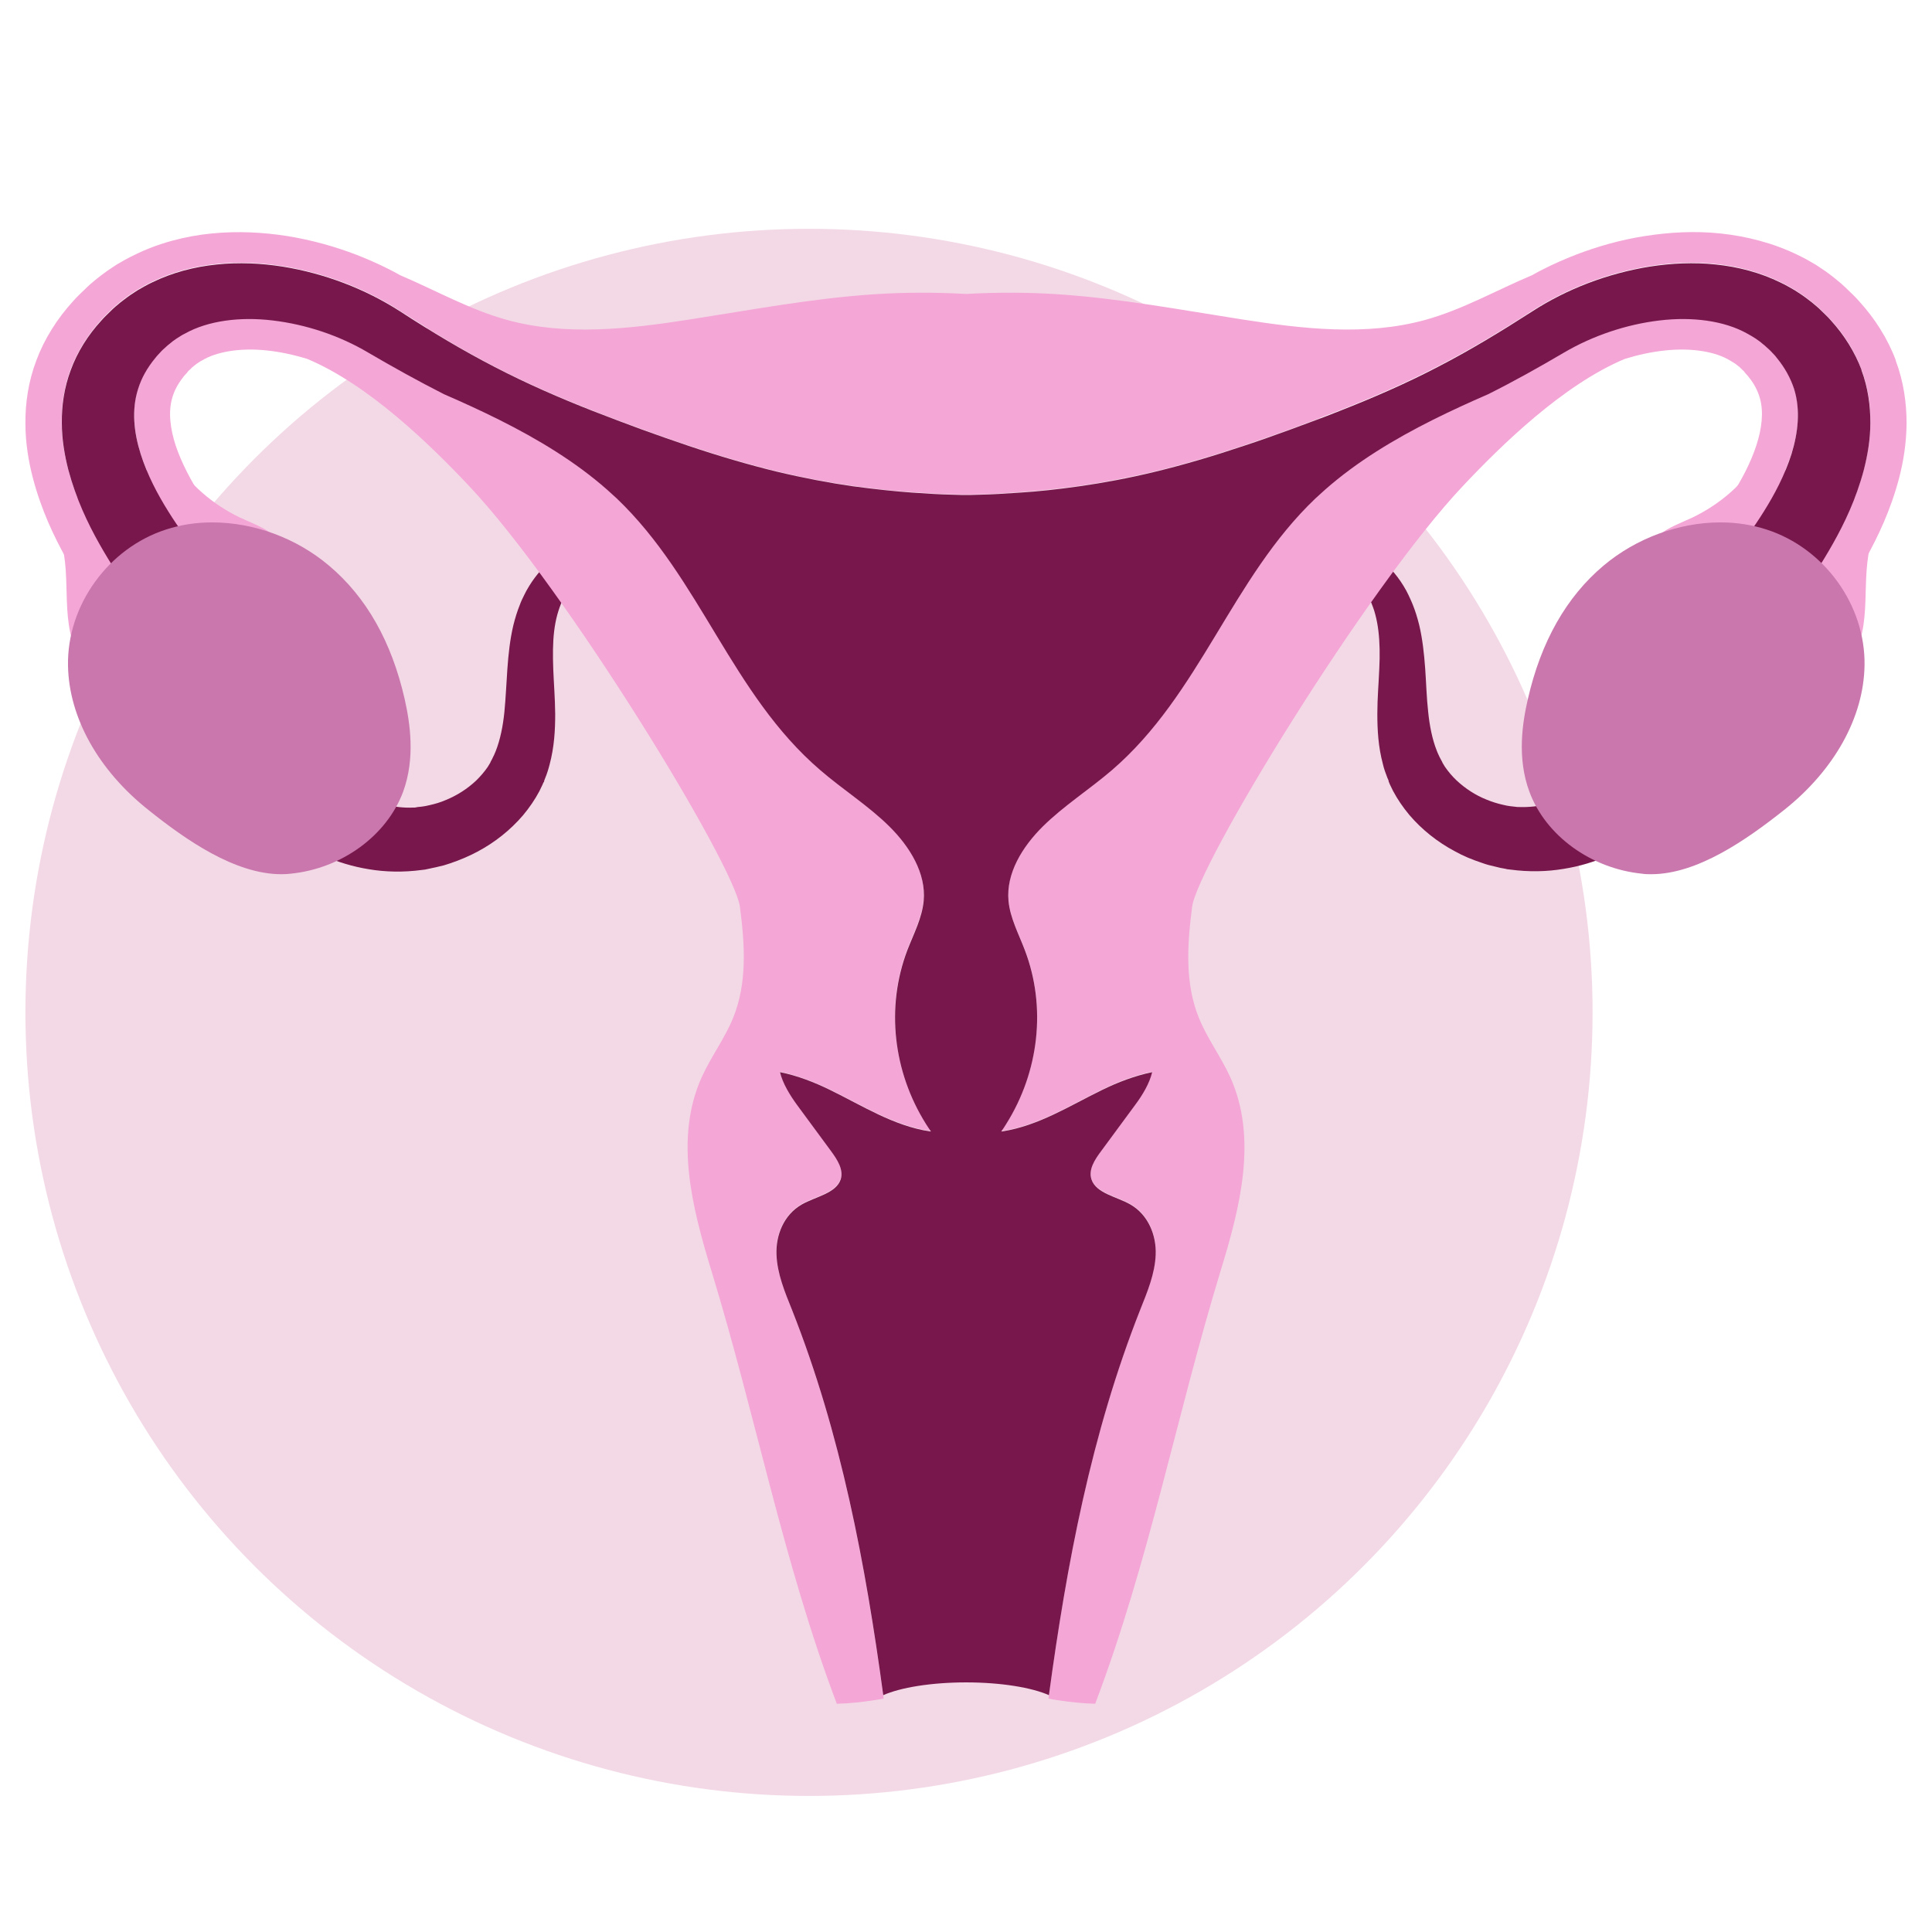 <svg width="76" height="76" viewBox="0 0 76 76" fill="none" xmlns="http://www.w3.org/2000/svg">
<circle cx="31.824" cy="39.824" r="30.824" fill="#F3D9E6"/>
<path d="M13.275 30.438C13.275 30.438 13.323 30.499 13.42 30.608C13.482 30.682 13.496 30.682 13.531 30.73C13.551 30.764 13.634 30.825 13.697 30.892C13.973 31.136 14.458 31.462 15.15 31.645C15.496 31.739 15.883 31.787 16.284 31.767H16.305H16.312C16.312 31.767 16.361 31.767 16.271 31.767H16.326L16.437 31.746C16.506 31.739 16.596 31.733 16.623 31.726L16.748 31.706L16.9 31.672C17.115 31.624 17.329 31.563 17.544 31.468C17.973 31.292 18.381 31.035 18.727 30.709C18.893 30.547 19.052 30.364 19.183 30.174L19.273 30.025L19.294 29.991C19.294 29.991 19.28 30.005 19.287 29.998L19.301 29.964L19.357 29.862C19.398 29.781 19.405 29.754 19.433 29.706C19.453 29.666 19.481 29.598 19.502 29.544C19.682 29.083 19.785 28.561 19.841 28.012C19.896 27.463 19.917 26.894 19.959 26.311C20 25.735 20.062 25.152 20.194 24.596C20.263 24.318 20.346 24.047 20.45 23.79C20.498 23.654 20.553 23.546 20.623 23.403C20.65 23.349 20.678 23.295 20.706 23.241C20.74 23.18 20.782 23.112 20.817 23.051C21.384 22.129 22.207 21.56 22.864 21.316C23.19 21.187 23.473 21.14 23.667 21.106C23.861 21.086 23.965 21.079 23.965 21.079L24.075 22.068C24.075 22.068 24.013 22.082 23.889 22.102C23.771 22.136 23.598 22.177 23.397 22.278C23.197 22.38 22.961 22.536 22.74 22.76C22.512 22.977 22.297 23.275 22.131 23.613L22.076 23.729C22.055 23.783 22.034 23.837 22.014 23.891C21.986 23.966 21.951 24.081 21.924 24.176C21.868 24.379 21.827 24.596 21.799 24.827C21.744 25.281 21.744 25.789 21.764 26.331C21.785 26.873 21.834 27.456 21.84 28.087C21.84 28.71 21.806 29.381 21.619 30.079C21.591 30.167 21.578 30.248 21.543 30.343C21.515 30.431 21.474 30.547 21.446 30.608L21.405 30.716V30.743L21.37 30.797L21.342 30.865C21.301 30.953 21.259 31.035 21.218 31.123C21.038 31.462 20.823 31.773 20.574 32.072C20.076 32.654 19.46 33.142 18.782 33.502C18.443 33.684 18.083 33.834 17.724 33.956C17.634 33.983 17.544 34.017 17.447 34.044C17.343 34.071 17.239 34.091 17.136 34.118C17.018 34.145 16.962 34.152 16.886 34.172L16.783 34.193L16.727 34.206L16.61 34.22C15.862 34.322 15.143 34.301 14.506 34.193C13.219 33.983 12.244 33.474 11.635 33.047C11.483 32.932 11.358 32.851 11.227 32.729C11.109 32.627 10.977 32.512 10.943 32.478C10.832 32.377 10.777 32.322 10.777 32.322L13.268 30.452L13.275 30.438Z" fill="#77174B"/>
<path d="M65.237 32.309C65.237 32.309 65.182 32.363 65.071 32.465C65.037 32.505 64.905 32.614 64.788 32.715C64.656 32.831 64.532 32.912 64.379 33.034C63.764 33.461 62.795 33.976 61.508 34.179C60.864 34.288 60.152 34.308 59.405 34.206L59.287 34.193L59.232 34.179L59.128 34.159C59.052 34.145 58.996 34.139 58.879 34.105C58.775 34.078 58.671 34.057 58.567 34.03C58.471 34.003 58.38 33.976 58.291 33.942C57.924 33.82 57.571 33.678 57.232 33.488C56.554 33.129 55.938 32.641 55.44 32.058C55.198 31.767 54.976 31.448 54.797 31.109C54.755 31.028 54.713 30.94 54.672 30.852L54.644 30.784L54.623 30.73V30.703L54.575 30.594C54.554 30.533 54.513 30.418 54.478 30.33C54.444 30.235 54.423 30.154 54.402 30.066C54.215 29.374 54.181 28.703 54.181 28.073C54.181 27.45 54.236 26.86 54.257 26.318C54.285 25.776 54.278 25.274 54.222 24.813C54.194 24.583 54.153 24.366 54.098 24.163C54.077 24.068 54.035 23.952 54.008 23.878C53.987 23.824 53.966 23.769 53.945 23.715L53.89 23.6C53.731 23.261 53.51 22.963 53.281 22.746C53.053 22.522 52.825 22.366 52.624 22.265C52.423 22.163 52.25 22.116 52.133 22.089C52.015 22.068 51.946 22.055 51.946 22.055L52.056 21.065C52.056 21.065 52.16 21.072 52.354 21.092C52.541 21.126 52.825 21.174 53.157 21.302C53.814 21.553 54.637 22.116 55.205 23.038C55.239 23.099 55.281 23.166 55.315 23.227C55.343 23.282 55.371 23.336 55.398 23.39C55.468 23.532 55.516 23.647 55.571 23.776C55.675 24.034 55.758 24.305 55.827 24.583C55.959 25.138 56.021 25.721 56.063 26.297C56.104 26.873 56.118 27.45 56.18 27.998C56.236 28.547 56.339 29.076 56.519 29.53C56.54 29.584 56.568 29.652 56.589 29.693C56.616 29.747 56.623 29.774 56.665 29.849L56.72 29.95L56.734 29.977C56.734 29.977 56.72 29.944 56.727 29.964L56.748 30.011L56.838 30.16C56.969 30.35 57.121 30.533 57.294 30.696C57.64 31.021 58.048 31.285 58.477 31.455C58.692 31.543 58.906 31.611 59.121 31.658L59.273 31.692L59.398 31.712C59.398 31.712 59.515 31.726 59.584 31.733L59.695 31.746H59.751C59.661 31.746 59.73 31.746 59.709 31.746H59.716H59.737C60.138 31.76 60.526 31.719 60.871 31.624C61.563 31.441 62.048 31.109 62.324 30.872C62.387 30.811 62.463 30.743 62.49 30.709C62.532 30.662 62.539 30.662 62.601 30.587C62.698 30.479 62.746 30.418 62.746 30.418L65.237 32.288V32.309Z" fill="#77174B"/>
<path d="M12.098 24.21C12.244 23.349 11.863 22.482 11.358 21.736C11.185 21.485 10.998 21.241 10.749 21.045C10.376 20.74 9.891 20.57 9.441 20.36C8.355 19.838 7.435 19.039 6.84 18.076L1.803 20.082C2.349 20.747 2.529 21.6 2.585 22.421C2.64 23.247 2.591 24.074 2.764 24.887C2.931 25.701 3.36 26.514 4.134 26.961L12.098 24.21Z" fill="#F4A6D6"/>
<path d="M63.916 24.21C63.77 23.349 64.151 22.482 64.656 21.736C64.829 21.485 65.016 21.241 65.265 21.045C65.638 20.74 66.123 20.57 66.573 20.36C67.659 19.838 68.579 19.039 69.174 18.076L74.211 20.082C73.665 20.747 73.492 21.6 73.429 22.421C73.367 23.241 73.422 24.074 73.249 24.887C73.083 25.701 72.654 26.514 71.879 26.961L63.916 24.21Z" fill="#F4A6D6"/>
<path d="M74.578 14.18C74.267 13.339 73.754 12.526 73.125 11.841C72.973 11.665 72.8 11.509 72.634 11.347L72.571 11.286L72.481 11.204L72.461 11.184L72.364 11.103L72.267 11.021L72.108 10.893C71.99 10.805 71.866 10.703 71.748 10.628L71.423 10.411C71.195 10.276 70.966 10.147 70.724 10.032C69.769 9.564 68.71 9.293 67.686 9.185C66.656 9.076 65.659 9.137 64.704 9.286C63.75 9.435 62.843 9.693 61.978 10.025C61.549 10.194 61.127 10.377 60.712 10.588C60.56 10.662 60.414 10.743 60.269 10.825C58.865 11.414 57.536 12.18 56.056 12.587C53.738 13.224 51.254 12.939 48.873 12.567C46.473 12.194 44.072 11.74 41.643 11.577C40.432 11.496 39.214 11.496 38.004 11.563C36.793 11.496 35.575 11.496 34.364 11.577C31.936 11.74 29.535 12.194 27.134 12.567C24.753 12.939 22.27 13.224 19.952 12.587C18.471 12.18 17.142 11.421 15.738 10.825C15.593 10.743 15.447 10.662 15.295 10.588C14.88 10.377 14.458 10.194 14.029 10.025C13.164 9.693 12.258 9.442 11.303 9.286C10.348 9.137 9.352 9.083 8.321 9.185C7.297 9.286 6.238 9.557 5.283 10.032C5.041 10.147 4.813 10.276 4.584 10.411L4.259 10.628C4.148 10.703 4.017 10.805 3.899 10.893L3.74 11.021L3.643 11.103L3.547 11.184L3.526 11.204L3.436 11.286L3.374 11.347C3.207 11.509 3.034 11.665 2.882 11.841C2.253 12.526 1.741 13.339 1.429 14.18C1.111 15.02 0.993 15.874 1 16.653C1 17.433 1.125 18.151 1.291 18.795C1.63 20.082 2.128 21.113 2.606 21.973C3.083 22.834 3.547 23.525 3.934 24.081C4.328 24.637 4.64 25.043 4.861 25.335C5.069 25.606 5.179 25.748 5.179 25.748L10.21 22.475C10.21 22.475 10.092 22.346 9.884 22.102C9.691 21.878 9.386 21.526 9.04 21.092C8.694 20.659 8.293 20.123 7.906 19.52C7.518 18.917 7.151 18.232 6.916 17.541C6.688 16.85 6.619 16.199 6.771 15.664C6.847 15.393 6.978 15.128 7.2 14.844C7.248 14.769 7.324 14.708 7.38 14.634L7.4 14.607C7.449 14.559 7.359 14.64 7.345 14.654L7.359 14.64L7.38 14.62L7.47 14.539L7.56 14.451L7.58 14.43H7.594C7.594 14.43 7.615 14.403 7.643 14.383L7.739 14.308C7.809 14.268 7.871 14.213 7.947 14.18C8.501 13.841 9.428 13.671 10.507 13.787C11.019 13.841 11.559 13.956 12.085 14.118C14.513 15.135 16.949 17.521 18.443 19.107C22.263 23.153 28.891 34.023 29.106 35.67C29.299 37.134 29.403 38.666 28.836 40.048C28.511 40.848 27.971 41.566 27.611 42.359C26.518 44.765 27.224 47.49 27.985 49.99C29.742 55.737 30.801 61.423 32.918 67.022C33.402 67.008 33.88 66.96 34.357 66.886C34.489 66.866 34.627 66.845 34.759 66.818C34.759 66.764 34.745 66.717 34.738 66.662C34.039 61.512 33.077 56.388 31.147 51.502C30.863 50.79 30.566 50.078 30.538 49.326C30.51 48.574 30.828 47.767 31.534 47.361C32.081 47.049 32.877 46.927 33.063 46.378C33.195 45.992 32.932 45.592 32.683 45.26C32.233 44.65 31.783 44.04 31.34 43.437C31.057 43.057 30.78 42.596 30.676 42.156C31.361 42.298 32.032 42.556 32.641 42.854C33.921 43.477 35.139 44.264 36.578 44.487C36.592 44.487 36.599 44.487 36.613 44.487C36.544 44.392 36.481 44.297 36.419 44.196C35.125 42.136 34.835 39.587 35.686 37.358C35.928 36.714 36.267 36.09 36.329 35.413C36.426 34.335 35.789 33.291 34.973 32.485C34.157 31.678 33.146 31.035 32.261 30.275C28.78 27.28 27.556 22.732 24.255 19.588C24.131 19.473 24.006 19.357 23.875 19.242C22.629 18.144 21.169 17.263 19.627 16.491C18.921 16.138 18.194 15.806 17.461 15.488C16.444 14.979 15.44 14.417 14.486 13.854C13.344 13.183 12.029 12.743 10.729 12.587C9.435 12.431 8.175 12.594 7.269 13.102C7.151 13.163 7.048 13.231 6.937 13.299L6.785 13.407C6.736 13.441 6.702 13.475 6.66 13.509C6.639 13.529 6.625 13.536 6.591 13.563L6.501 13.644L6.411 13.726L6.39 13.746L6.376 13.759C6.376 13.759 6.425 13.712 6.397 13.739L6.363 13.773C6.28 13.868 6.176 13.956 6.107 14.057C5.788 14.444 5.567 14.851 5.428 15.271C5.166 16.104 5.269 16.999 5.525 17.832C5.795 18.666 6.197 19.432 6.612 20.096C7.027 20.76 7.449 21.329 7.809 21.79C8.168 22.251 8.473 22.617 8.68 22.854C8.895 23.105 9.013 23.234 9.013 23.234L6.376 24.948C6.376 24.948 6.266 24.806 6.058 24.542C5.844 24.264 5.539 23.871 5.159 23.342C4.785 22.814 4.342 22.156 3.892 21.357C3.443 20.557 2.986 19.608 2.682 18.463C2.536 17.893 2.426 17.27 2.426 16.606C2.426 15.942 2.516 15.23 2.779 14.532C3.041 13.834 3.457 13.163 3.982 12.587C4.107 12.438 4.259 12.309 4.398 12.167L4.453 12.113L4.508 12.065L4.529 12.045L4.626 11.963L4.723 11.882C4.723 11.882 4.813 11.814 4.854 11.78C4.944 11.713 5.041 11.638 5.131 11.577L5.401 11.401C5.588 11.292 5.774 11.184 5.975 11.089C6.764 10.703 7.643 10.472 8.514 10.384C9.386 10.289 10.258 10.337 11.102 10.466C12.777 10.737 14.368 11.347 15.731 12.228C16.963 13.021 18.18 13.759 19.453 14.417C20.713 15.074 22.014 15.637 23.307 16.145C23.951 16.402 24.601 16.64 25.224 16.87C25.867 17.101 26.476 17.324 27.085 17.521C28.296 17.927 29.452 18.266 30.538 18.53C31.617 18.795 32.627 18.978 33.527 19.107C34.426 19.235 35.215 19.317 35.873 19.357C36.53 19.405 37.042 19.432 37.395 19.439C37.748 19.452 37.934 19.452 37.934 19.452H38.066C38.066 19.452 38.253 19.452 38.606 19.439C38.958 19.432 39.477 19.405 40.128 19.357C40.785 19.31 41.574 19.229 42.473 19.107C43.373 18.978 44.383 18.788 45.462 18.53C46.542 18.266 47.704 17.927 48.915 17.521C49.524 17.317 50.133 17.101 50.776 16.87C51.399 16.64 52.049 16.396 52.693 16.145C53.987 15.637 55.281 15.074 56.547 14.417C57.82 13.759 59.038 13.027 60.269 12.228C61.639 11.347 63.224 10.737 64.898 10.466C65.735 10.337 66.607 10.289 67.486 10.384C68.358 10.472 69.236 10.703 70.025 11.089C70.226 11.184 70.413 11.292 70.599 11.401L70.869 11.577C70.959 11.638 71.056 11.713 71.146 11.78C71.188 11.814 71.243 11.855 71.278 11.882L71.374 11.963L71.471 12.045L71.492 12.065L71.547 12.113L71.603 12.167C71.741 12.309 71.893 12.438 72.018 12.587C72.551 13.163 72.966 13.834 73.222 14.532C73.485 15.23 73.582 15.942 73.575 16.606C73.575 17.27 73.464 17.893 73.319 18.463C73.014 19.601 72.558 20.557 72.108 21.357C71.658 22.156 71.215 22.814 70.842 23.342C70.461 23.871 70.157 24.271 69.942 24.542C69.735 24.806 69.624 24.948 69.624 24.948L66.988 23.234C66.988 23.234 67.105 23.098 67.32 22.854C67.527 22.617 67.832 22.251 68.192 21.79C68.551 21.329 68.974 20.76 69.389 20.096C69.804 19.432 70.212 18.666 70.475 17.832C70.738 16.999 70.842 16.104 70.572 15.271C70.44 14.851 70.219 14.451 69.894 14.057C69.818 13.956 69.721 13.868 69.638 13.773L69.603 13.739C69.603 13.739 69.638 13.766 69.624 13.759L69.61 13.746L69.589 13.726L69.499 13.644L69.409 13.563C69.409 13.563 69.368 13.529 69.34 13.509C69.299 13.475 69.264 13.448 69.216 13.407L69.063 13.299C68.96 13.231 68.849 13.156 68.731 13.102C67.825 12.594 66.566 12.431 65.272 12.587C63.971 12.743 62.656 13.177 61.515 13.854C60.553 14.417 59.557 14.973 58.539 15.488C57.806 15.806 57.08 16.138 56.374 16.491C54.831 17.263 53.371 18.144 52.126 19.242C51.994 19.357 51.87 19.473 51.745 19.588C48.444 22.739 47.227 27.287 43.739 30.275C42.861 31.035 41.851 31.672 41.027 32.485C40.211 33.291 39.574 34.335 39.671 35.413C39.733 36.09 40.066 36.714 40.315 37.358C41.166 39.594 40.875 42.136 39.581 44.196C39.519 44.297 39.45 44.392 39.387 44.487C39.401 44.487 39.408 44.487 39.422 44.487C40.854 44.27 42.079 43.477 43.359 42.854C43.968 42.556 44.639 42.291 45.324 42.156C45.22 42.596 44.937 43.057 44.66 43.437C44.21 44.047 43.76 44.657 43.318 45.26C43.068 45.599 42.812 45.992 42.937 46.378C43.124 46.927 43.919 47.049 44.466 47.361C45.179 47.767 45.49 48.574 45.462 49.326C45.435 50.078 45.137 50.797 44.853 51.502C42.923 56.381 41.961 61.512 41.263 66.662C41.263 66.717 41.249 66.764 41.242 66.818C41.373 66.845 41.512 66.866 41.643 66.886C42.12 66.96 42.598 67.008 43.082 67.022C45.206 61.417 46.265 55.737 48.016 49.99C48.784 47.49 49.482 44.765 48.389 42.359C48.029 41.573 47.49 40.848 47.164 40.048C46.597 38.659 46.708 37.134 46.895 35.67C47.109 34.023 53.738 23.146 57.557 19.107C59.051 17.521 61.487 15.135 63.916 14.118C64.442 13.956 64.974 13.841 65.493 13.787C66.573 13.671 67.5 13.841 68.053 14.18C68.129 14.22 68.192 14.268 68.261 14.308L68.358 14.383C68.358 14.383 68.385 14.41 68.406 14.424H68.42C68.42 14.424 68.42 14.43 68.441 14.451L68.531 14.539L68.621 14.62L68.641 14.64L68.655 14.654C68.655 14.654 68.544 14.552 68.6 14.607L68.621 14.634C68.676 14.708 68.752 14.776 68.8 14.844C69.022 15.122 69.153 15.393 69.23 15.664C69.382 16.199 69.312 16.85 69.084 17.541C68.856 18.232 68.489 18.917 68.095 19.52C67.707 20.123 67.306 20.659 66.96 21.092C66.614 21.526 66.31 21.878 66.116 22.102C65.901 22.346 65.791 22.475 65.791 22.475L70.821 25.748C70.821 25.748 70.932 25.606 71.139 25.335C71.361 25.043 71.672 24.637 72.066 24.081C72.454 23.525 72.917 22.834 73.395 21.973C73.872 21.113 74.37 20.082 74.709 18.795C74.875 18.151 74.993 17.439 75 16.653C75 15.874 74.889 15.02 74.571 14.18H74.578Z" fill="#F4A6D6"/>
<path d="M73.229 14.552C72.966 13.854 72.551 13.183 72.025 12.607C71.9 12.458 71.748 12.329 71.61 12.187L71.554 12.133L71.499 12.085L71.478 12.065L71.381 11.984L71.284 11.902C71.284 11.902 71.194 11.835 71.153 11.801C71.063 11.733 70.966 11.659 70.876 11.598L70.606 11.421C70.419 11.313 70.233 11.204 70.032 11.11C69.243 10.723 68.365 10.493 67.493 10.405C66.621 10.31 65.749 10.357 64.905 10.486C63.23 10.757 61.639 11.367 60.276 12.248C59.044 13.041 57.827 13.78 56.554 14.437C55.294 15.095 53.993 15.657 52.7 16.165C52.056 16.423 51.406 16.66 50.783 16.89C50.14 17.121 49.531 17.345 48.922 17.541C47.711 17.948 46.556 18.287 45.469 18.551C44.39 18.815 43.38 18.998 42.48 19.127C41.581 19.256 40.792 19.337 40.135 19.378C39.477 19.425 38.965 19.452 38.612 19.459C38.26 19.473 38.073 19.473 38.073 19.473H37.941C37.941 19.473 37.754 19.473 37.402 19.459C37.049 19.452 36.53 19.425 35.879 19.378C35.222 19.33 34.433 19.249 33.534 19.127C32.634 18.998 31.624 18.808 30.545 18.551C29.465 18.287 28.303 17.948 27.092 17.541C26.483 17.338 25.874 17.121 25.231 16.89C24.608 16.66 23.958 16.416 23.314 16.165C22.02 15.657 20.727 15.095 19.46 14.437C18.187 13.78 16.97 13.048 15.738 12.248C14.368 11.367 12.783 10.757 11.109 10.486C10.272 10.357 9.4 10.31 8.521 10.405C7.649 10.493 6.771 10.723 5.982 11.11C5.781 11.204 5.594 11.313 5.408 11.421L5.138 11.598C5.048 11.659 4.951 11.733 4.861 11.801C4.82 11.835 4.764 11.875 4.73 11.902L4.633 11.984L4.536 12.065L4.515 12.085L4.46 12.133L4.404 12.187C4.266 12.329 4.114 12.458 3.989 12.607C3.457 13.183 3.041 13.854 2.785 14.552C2.522 15.25 2.426 15.962 2.432 16.626C2.432 17.29 2.543 17.914 2.688 18.483C2.993 19.622 3.45 20.577 3.899 21.377C4.349 22.177 4.792 22.834 5.165 23.363C5.546 23.891 5.851 24.291 6.065 24.562C6.273 24.827 6.383 24.969 6.383 24.969L9.019 23.254C9.019 23.254 8.902 23.119 8.687 22.875C8.48 22.638 8.175 22.272 7.816 21.811C7.456 21.35 7.034 20.781 6.619 20.116C6.203 19.452 5.795 18.686 5.532 17.853C5.269 17.019 5.166 16.125 5.435 15.291C5.567 14.871 5.788 14.471 6.113 14.078C6.19 13.976 6.286 13.888 6.369 13.793L6.404 13.759C6.404 13.759 6.369 13.787 6.383 13.78L6.397 13.766L6.418 13.746L6.508 13.665L6.598 13.583C6.598 13.583 6.639 13.549 6.667 13.529C6.708 13.495 6.743 13.468 6.791 13.427L6.944 13.319C7.054 13.251 7.158 13.177 7.276 13.122C8.182 12.614 9.442 12.451 10.735 12.607C12.036 12.763 13.351 13.197 14.492 13.875C15.454 14.437 16.451 14.993 17.468 15.508C18.201 15.826 18.928 16.159 19.633 16.511C21.176 17.284 22.636 18.165 23.882 19.263C24.013 19.378 24.138 19.493 24.262 19.608C27.563 22.76 28.78 27.307 32.268 30.296C33.146 31.055 34.157 31.692 34.98 32.505C35.796 33.312 36.433 34.355 36.336 35.433C36.274 36.111 35.942 36.734 35.693 37.378C34.842 39.615 35.132 42.156 36.426 44.216C36.488 44.318 36.557 44.413 36.62 44.508C36.606 44.508 36.599 44.508 36.585 44.508C35.153 44.291 33.928 43.498 32.648 42.874C32.039 42.576 31.368 42.312 30.683 42.176C30.787 42.617 31.071 43.078 31.347 43.457C31.797 44.067 32.247 44.677 32.69 45.28C32.939 45.619 33.195 46.012 33.07 46.399C32.883 46.947 32.088 47.069 31.541 47.381C30.828 47.788 30.517 48.594 30.545 49.347C30.572 50.099 30.87 50.817 31.154 51.522C33.084 56.402 34.046 61.532 34.745 66.683C35.416 66.385 36.627 66.181 38.004 66.181C39.38 66.181 40.591 66.385 41.262 66.683C41.961 61.532 42.923 56.408 44.853 51.522C45.137 50.81 45.435 50.099 45.462 49.347C45.49 48.594 45.172 47.788 44.466 47.381C43.919 47.069 43.124 46.947 42.937 46.399C42.805 46.012 43.068 45.612 43.317 45.28C43.767 44.67 44.217 44.06 44.66 43.457C44.943 43.078 45.22 42.617 45.324 42.176C44.639 42.319 43.968 42.576 43.359 42.874C42.079 43.498 40.861 44.284 39.422 44.508C39.408 44.508 39.401 44.508 39.387 44.508C39.456 44.413 39.519 44.318 39.581 44.216C40.875 42.156 41.166 39.608 40.315 37.378C40.072 36.734 39.733 36.111 39.671 35.433C39.574 34.355 40.211 33.312 41.027 32.505C41.844 31.699 42.854 31.055 43.739 30.296C47.22 27.3 48.444 22.753 51.745 19.608C51.869 19.493 51.994 19.378 52.125 19.263C53.371 18.165 54.831 17.284 56.374 16.511C57.08 16.159 57.806 15.826 58.539 15.508C59.556 15 60.56 14.437 61.515 13.875C62.656 13.204 63.971 12.763 65.272 12.607C66.566 12.451 67.825 12.614 68.731 13.122C68.849 13.183 68.953 13.251 69.063 13.319L69.216 13.427C69.264 13.461 69.299 13.495 69.34 13.529C69.361 13.549 69.375 13.556 69.409 13.583L69.499 13.665L69.589 13.746L69.61 13.766L69.624 13.78C69.624 13.78 69.575 13.732 69.603 13.759L69.638 13.793C69.721 13.888 69.824 13.976 69.894 14.078C70.212 14.464 70.433 14.871 70.572 15.291C70.835 16.125 70.731 17.019 70.475 17.853C70.212 18.686 69.804 19.452 69.388 20.116C68.973 20.781 68.551 21.35 68.192 21.811C67.832 22.272 67.527 22.638 67.32 22.875C67.105 23.126 66.988 23.254 66.988 23.254L69.624 24.969C69.624 24.969 69.734 24.827 69.942 24.562C70.157 24.285 70.461 23.891 70.841 23.363C71.215 22.834 71.658 22.177 72.108 21.377C72.558 20.577 73.014 19.628 73.319 18.483C73.464 17.914 73.575 17.29 73.575 16.626C73.575 15.962 73.485 15.25 73.222 14.552H73.229Z" fill="#77174B"/>
<path d="M11.068 34.389C9.241 34.389 7.311 33.041 5.837 31.861C3.865 30.296 2.71 28.222 2.675 26.182C2.634 23.81 4.26 21.56 6.536 20.828C7.103 20.645 7.712 20.55 8.342 20.55C9.989 20.55 11.663 21.167 12.943 22.251C14.41 23.485 15.406 25.247 15.918 27.497C16.126 28.425 16.347 29.815 15.856 31.15C15.213 32.878 13.434 34.172 11.428 34.369C11.31 34.383 11.193 34.389 11.075 34.389H11.068Z" fill="#C977AD"/>
<path d="M64.947 34.389C64.829 34.389 64.711 34.389 64.594 34.369C62.58 34.166 60.802 32.871 60.165 31.15C59.667 29.815 59.889 28.425 60.103 27.497C60.615 25.254 61.611 23.485 63.078 22.251C64.358 21.174 66.04 20.55 67.68 20.55C68.309 20.55 68.918 20.645 69.485 20.828C71.769 21.56 73.388 23.81 73.346 26.182C73.312 28.222 72.156 30.296 70.184 31.861C68.704 33.034 66.773 34.389 64.953 34.389H64.947Z" fill="#C977AD"/>
</svg>
